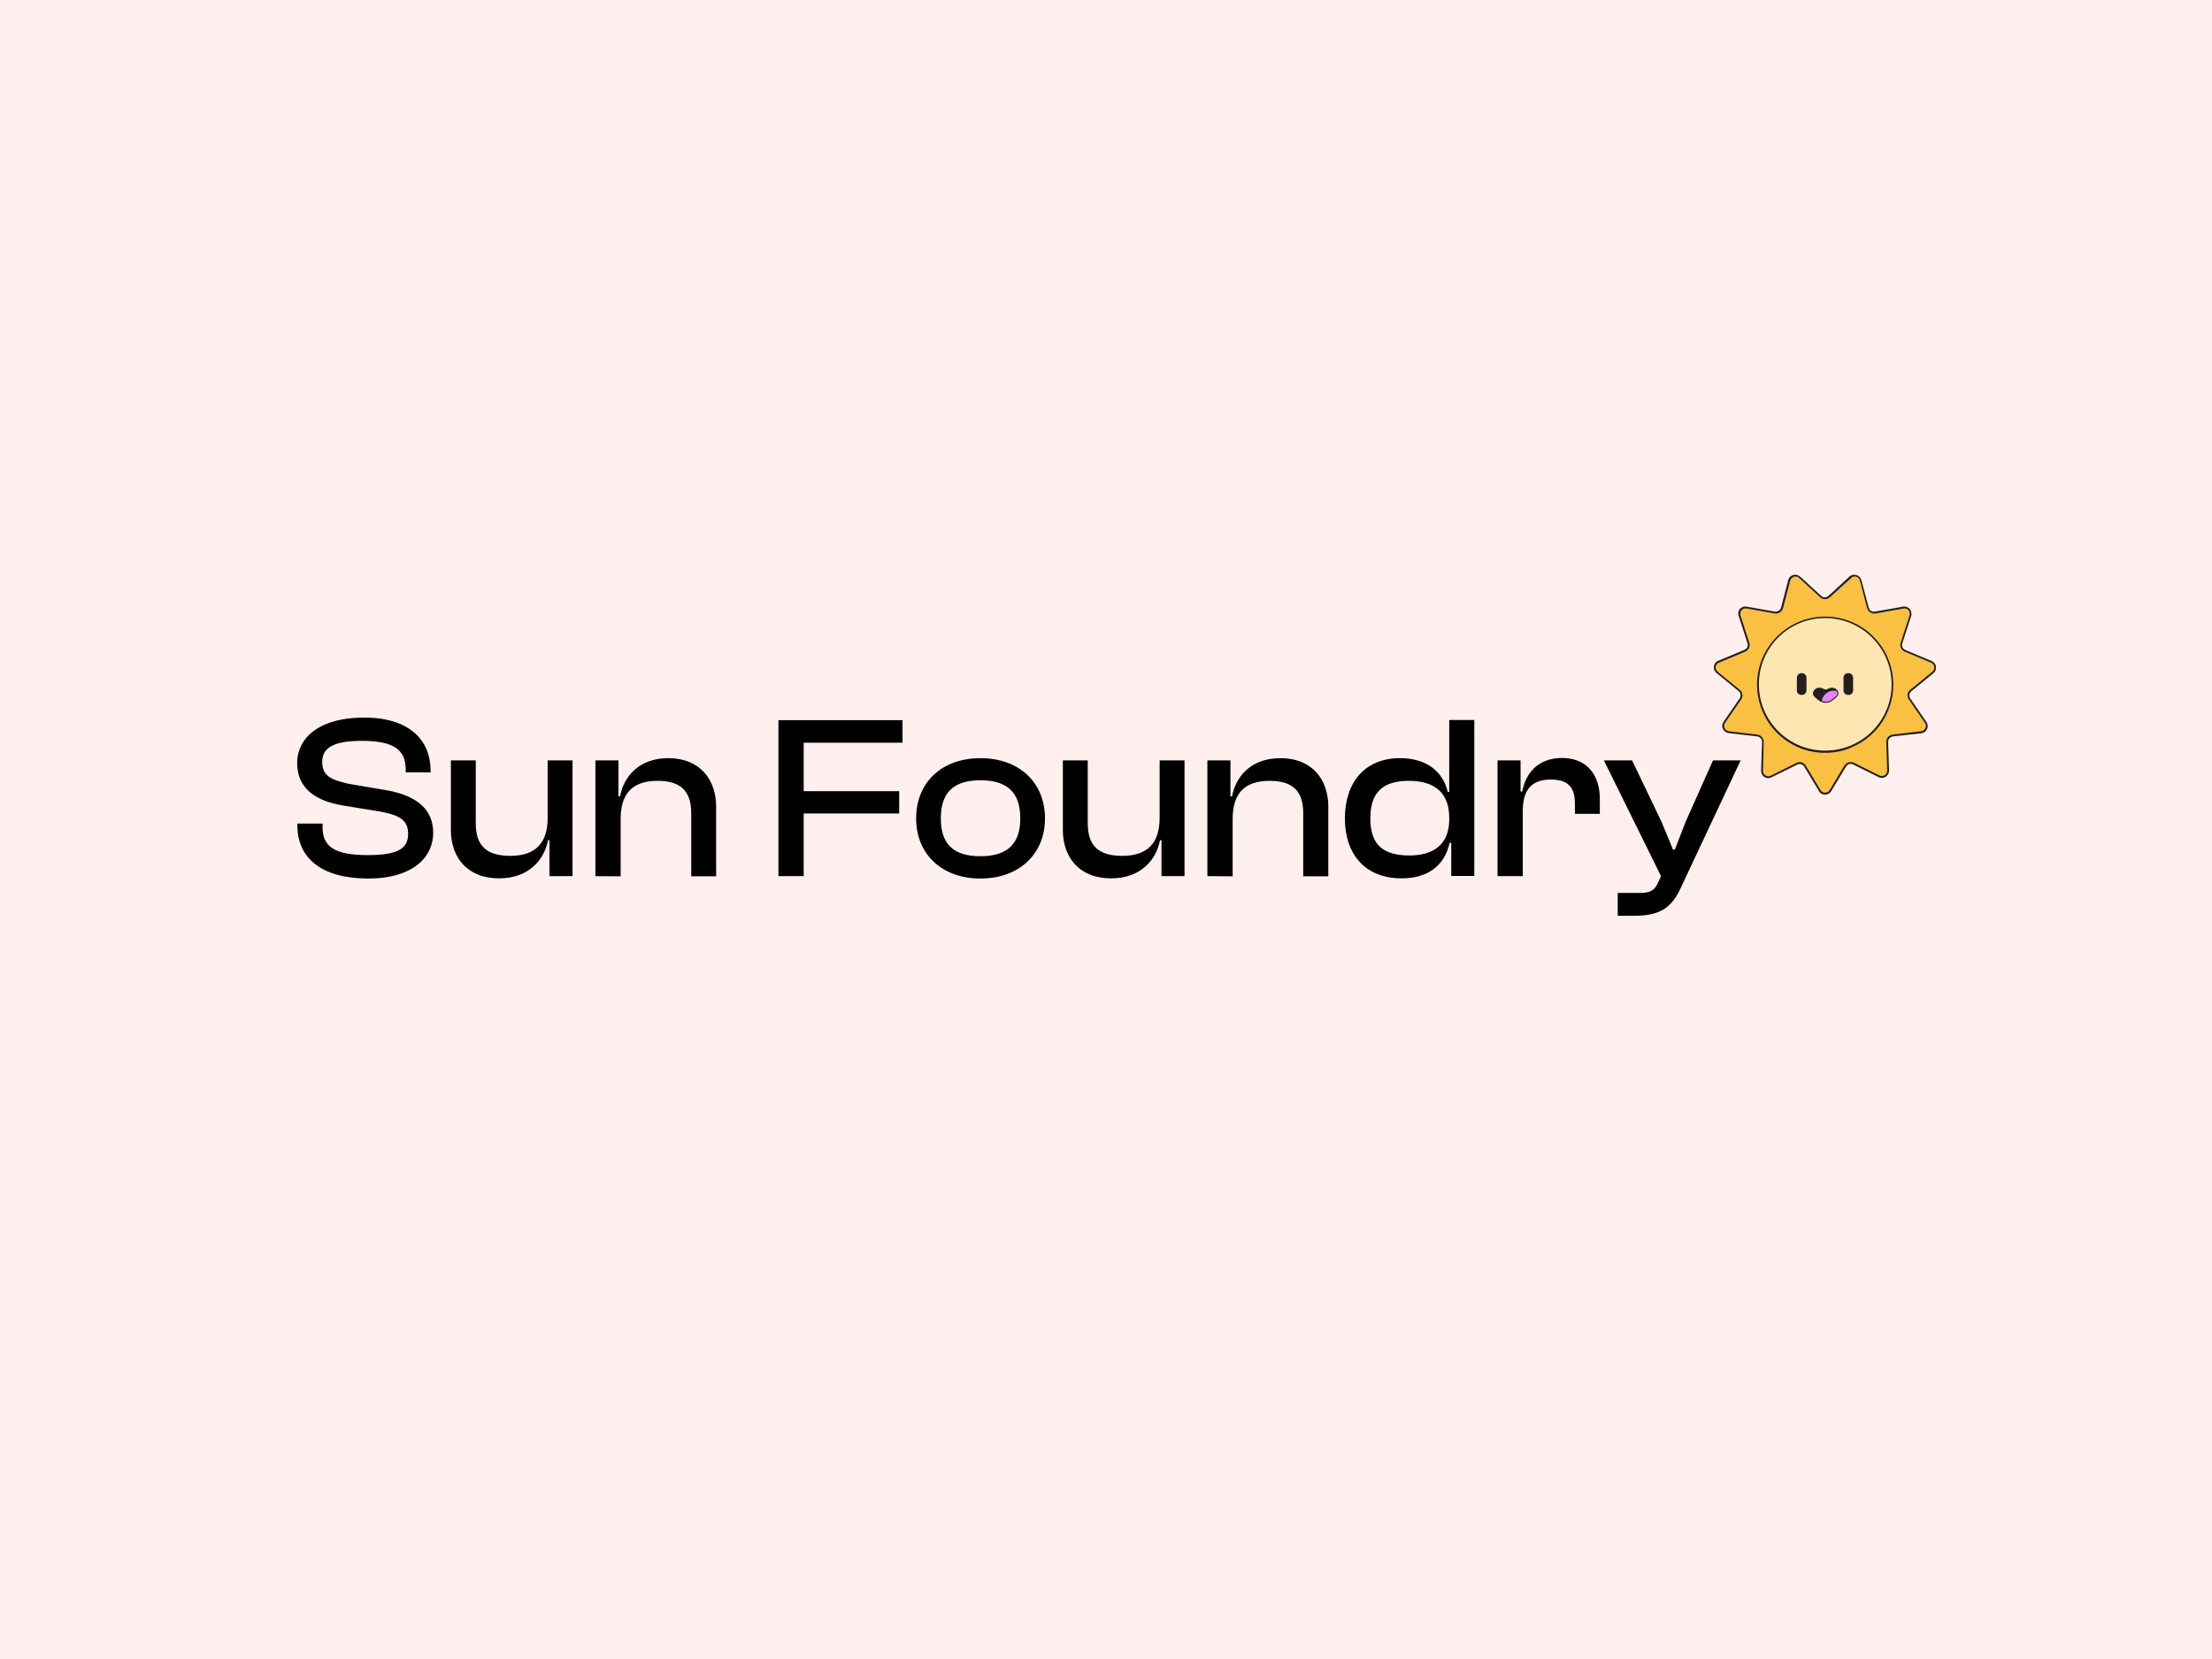 <?xml version="1.0" encoding="utf-8"?>
<!-- Generator: Adobe Illustrator 26.0.1, SVG Export Plug-In . SVG Version: 6.00 Build 0)  -->
<svg version="1.1" id="Layer_1" xmlns="http://www.w3.org/2000/svg" xmlns:xlink="http://www.w3.org/1999/xlink" x="0px" y="0px"
	 viewBox="0 0 1200 900" style="enable-background:new 0 0 1200 900;" xml:space="preserve">
<style type="text/css">
	.st0{fill:#FFEFEF;}
	.st1{fill:#F9C041;}
	.st2{fill:#231F20;}
	.st3{fill:#FFE5B0;}
	.st4{fill:#E785FF;}
</style>
<rect x="0" y="0" class="st0" width="1200" height="900"/>
<path d="M161.3,447.6v-0.8H175v2c0,10.1,5.9,15.1,24.5,15.1c16.2,0,21.9-3.5,21.9-11.5c0-7.3-4.3-10.1-15-12.1l-20.8-3.4
	c-14.3-2.5-24.4-9.1-24.4-23c0-12.2,10.1-24.6,36.4-24.6c24.8,0,36,12.4,36,28.9v0.8h-13.5v-1.6c0-10.4-6.2-15.5-23.8-15.5
	c-15.4,0-21.5,3.8-21.5,11.4c0,7.3,4.3,9.7,14.3,11.9l20.6,3.5c16.9,3,25.3,10.7,25.3,23.1c0,12.9-10.5,24.8-35.5,24.8
	C174.2,476.5,161.3,465.4,161.3,447.6z M244.6,450.3v-37.8h13.5v34.1c0,11.8,5.4,17.7,18.7,17.7c13.9,0,20.3-7.1,20.3-20.7v-31.1
	h13.5v62.8h-12.5v-19.5h-0.8c-2,10.6-10.4,20.7-26.5,20.7C253.2,476.5,244.6,464.8,244.6,450.3z M323,475.3v-62.8h12.5V432h0.9
	c1.9-10.6,10.2-20.7,26.1-20.7c17.4,0,26,11.8,26,26.3v37.8H375v-34.1c0-11.8-5.3-17.7-18.3-17.7c-13.8,0-20,7.1-20,20.7v31.1
	L323,475.3z M422.3,475.3v-84.6h67.3v12.2H436v26.3h51.8v12.1H436v34L422.3,475.3z M497,444c0-19.6,14-32.7,34.9-32.7
	s35,13.1,35,32.7c0,19.3-14,32.6-35,32.6S497,463.3,497,444z M553.5,444c0-13.4-6.3-20.7-21.6-20.7s-21.5,7.3-21.5,20.7
	s6.3,20.5,21.5,20.5S553.5,457.2,553.5,444L553.5,444z M576.6,450.3v-37.8h13.5v34.1c0,11.8,5.4,17.7,18.7,17.7
	c13.9,0,20.3-7.1,20.3-20.7v-31.1h13.5v62.8h-12.5v-19.5h-0.8c-2,10.6-10.4,20.7-26.5,20.7C585.2,476.5,576.6,464.8,576.6,450.3z
	 M655,475.3v-62.8h12.5V432h0.9c1.9-10.6,10.2-20.7,26.2-20.7c17.4,0,26,11.8,26,26.3v37.8h-13.6v-34.1c0-11.8-5.3-17.7-18.3-17.7
	c-13.8,0-20,7.1-20,20.7v31.1L655,475.3z M729.6,444c0-19.6,10.9-32.7,29.9-32.7c14.9,0,23.4,7.7,25.9,18.3h0.8v-39h13.6v84.6h-12.5
	v-18h-0.9c-2.7,12.5-11.9,19.3-26,19.3C740.5,476.5,729.6,463.3,729.6,444z M764.6,464.1c13.4,0,21.6-6.3,21.6-19.5v-1
	c0-13.4-7.8-20-21.8-20c-13.1,0-21,5.2-21,20.3S751,464,764.6,464.1L764.6,464.1z M812.4,475.3v-62.8h12.5v16.9h0.9
	c1.9-10.1,8.7-18.2,21.6-18.2c14.3,0,20.5,10.2,20.5,22.1v8.2h-13.5V436c0-9-3.8-13.1-13.1-13.1c-10.7,0-15.2,5.9-15.2,17.2v35.2
	L812.4,475.3z M877.6,496.8v-12.4h12.3c5.5,0,7.8-1.5,9.7-5.8l1.5-3.3l-31-62.8h15.3l16,33.4l6.2,15h1l5.9-15.2l14.8-33.2h15
	l-32.7,69.6c-5.2,11.2-12.2,14.7-25.1,14.7L877.6,496.8z"/>
<g id="Sunnie">
	<path class="st1" d="M992.4,323.6l11.4-10.5c1.4-1.3,3.5-1.2,4.8,0.2c0.4,0.4,0.7,0.9,0.8,1.4l3.9,15c0.5,1.7,2.1,2.8,3.9,2.5
		l15.3-2.7c1.8-0.3,3.6,0.9,3.9,2.8c0.1,0.5,0.1,1.1-0.1,1.6l-4.8,14.8c-0.6,1.7,0.3,3.5,1.9,4.2l14.3,6c1.7,0.7,2.5,2.7,1.8,4.4
		l0,0c-0.2,0.5-0.6,1-1,1.3l-12,9.8c-1.4,1.1-1.7,3.1-0.7,4.6l8.8,12.8c1.1,1.6,0.7,3.7-0.9,4.7c-0.5,0.3-1,0.5-1.6,0.6l-15.5,1.8
		c-1.8,0.2-3,1.7-3,3.5l0.5,15.5c0.1,1.9-1.4,3.5-3.3,3.5c0,0,0,0,0,0c-0.6,0-1.1-0.1-1.6-0.4l-13.9-6.9c-1.6-0.8-3.5-0.2-4.4,1.3
		l-8,13.3c-1,1.6-3.1,2.1-4.7,1.1l0,0c-0.5-0.3-0.9-0.7-1.2-1.2l-8-13.3c-0.9-1.5-2.8-2.1-4.4-1.3l-13.9,6.9
		c-1.7,0.8-3.7,0.1-4.6-1.5c0,0,0,0,0,0c-0.3-0.5-0.4-1.1-0.3-1.6l0.5-15.5c0-1.8-1.2-3.3-3-3.5l-15.4-1.7c-1.9-0.2-3.2-1.9-3-3.8
		c0.1-0.6,0.3-1.1,0.6-1.5l8.8-12.8c1-1.5,0.7-3.5-0.7-4.6l-12-9.8c-1.5-1.2-1.7-3.3-0.5-4.8c0.4-0.4,0.8-0.8,1.3-1l14.3-6
		c1.6-0.7,2.5-2.5,1.9-4.2l-4.9-14.7c-0.6-1.8,0.4-3.7,2.2-4.3l0,0c0.5-0.2,1.1-0.2,1.6-0.1l15.3,2.7c1.7,0.3,3.4-0.8,3.9-2.5
		l3.9-15c0.5-1.8,2.3-2.9,4.2-2.4c0.5,0.1,1,0.4,1.4,0.8l11.4,10.5C989.1,324.9,991.1,324.8,992.4,323.6z"/>
	<path class="st2" d="M990.1,431.1c-1.4,0-2.7-0.7-3.3-1.9l-8-13.3c-0.8-1.3-2.4-1.8-3.8-1.1l-14,6.9c-1.9,1-4.3,0.2-5.2-1.8
		c-0.3-0.6-0.4-1.2-0.4-1.9l0.5-15.5c0-1.5-1.1-2.8-2.6-3l-15.5-1.8c-2.1-0.3-3.7-2.2-3.5-4.3c0.1-0.6,0.3-1.2,0.7-1.8l8.8-12.8
		c0.8-1.2,0.6-2.9-0.6-3.9l-12-9.8c-1.7-1.4-1.9-3.8-0.6-5.5c0.4-0.5,0.9-0.9,1.5-1.1l14.3-6c1.4-0.6,2.1-2.1,1.6-3.6l-4.8-14.8
		c-0.7-2.1,0.4-4.3,2.5-4.9c0.6-0.2,1.3-0.2,1.9-0.1l15.3,2.7c1.5,0.2,2.9-0.7,3.3-2.1l3.9-15c0.5-2.1,2.7-3.3,4.8-2.8
		c0.6,0.2,1.2,0.5,1.7,0.9l11.4,10.5c1.1,1,2.8,1,3.9,0l0.3,0.4l-0.3-0.4l11.4-10.5c1.6-1.5,4.1-1.3,5.6,0.3c0.4,0.5,0.7,1,0.9,1.6
		l4,15c0.4,1.5,1.8,2.4,3.3,2.1l15.3-2.7c2.1-0.4,4.2,1.1,4.5,3.2c0.1,0.6,0.1,1.3-0.1,1.9l-4.8,14.8c-0.5,1.4,0.2,3,1.6,3.6l14.3,6
		c2,0.8,2.9,3.1,2.1,5.1c0,0,0,0,0,0l0,0c-0.2,0.6-0.6,1.1-1.1,1.5l-12,9.8c-1.2,1-1.4,2.6-0.6,3.9l8.8,12.8c1.2,1.8,0.8,4.2-1,5.4
		l0,0c-0.5,0.4-1.1,0.6-1.8,0.7l-15.4,1.7c-1.5,0.2-2.6,1.5-2.6,3l0.5,15.5c0,2.1-1.6,3.9-3.8,4c-0.6,0-1.3-0.1-1.8-0.4l-13.9-6.9
		c-1.4-0.7-3-0.2-3.8,1.1l-8,13.3C992.8,430.3,991.5,431.1,990.1,431.1z M976.2,413.4c1.4,0,2.6,0.7,3.4,1.9l8,13.3
		c0.8,1.4,2.6,1.8,4,1c0,0,0,0,0,0l0,0c0.4-0.2,0.8-0.6,1-1l8-13.3c1.1-1.7,3.3-2.4,5.1-1.5l13.9,6.9c1.4,0.7,3.2,0.1,3.9-1.3
		c0.2-0.4,0.3-0.9,0.3-1.4l-0.5-15.5c-0.1-2,1.5-3.8,3.5-4l15.4-1.8c1.6-0.2,2.7-1.6,2.6-3.2c-0.1-0.5-0.2-0.9-0.5-1.3l-8.8-12.8
		c-1.1-1.7-0.8-4,0.8-5.2l12-9.8c1.2-1,1.4-2.8,0.4-4.1c-0.3-0.4-0.7-0.7-1.1-0.8l-14.3-6c-1.9-0.8-2.8-2.9-2.2-4.8l4.8-14.8
		c0.5-1.5-0.3-3.2-1.8-3.7c-0.5-0.2-0.9-0.2-1.4-0.1l-15.3,2.7c-2,0.3-3.9-0.9-4.5-2.9l-3.9-15c-0.4-1.5-2-2.5-3.5-2.1l0,0
		c-0.5,0.1-0.9,0.3-1.2,0.7L992.7,324c-1.5,1.4-3.8,1.4-5.3,0L976,313.5c-1.2-1.1-3-1-4.1,0.2c0,0,0,0,0,0l0,0
		c-0.3,0.4-0.6,0.8-0.7,1.2l-3.9,15c-0.5,1.9-2.5,3.2-4.5,2.9l-15.3-2.7c-1.6-0.3-3.1,0.8-3.4,2.4c-0.1,0.5,0,1,0.1,1.4l4.8,14.8
		c0.6,1.9-0.3,4-2.2,4.8l-14.3,6c-1.5,0.6-2.2,2.3-1.5,3.8c0.2,0.4,0.5,0.8,0.8,1.1l12,9.8c1.6,1.3,1.9,3.6,0.8,5.2l-8.8,12.8
		c-0.9,1.3-0.5,3.1,0.8,4c0.4,0.3,0.8,0.4,1.3,0.5l15.4,1.8c2,0.2,3.5,2,3.5,4l-0.4,15.6c-0.1,1.6,1.2,2.9,2.8,3c0,0,0,0,0,0l0,0
		c0.5,0,0.9-0.1,1.4-0.3l13.9-6.9C975,413.6,975.6,413.4,976.2,413.4L976.2,413.4z"/>
	<circle class="st3" cx="990.1" cy="371.4" r="36.6"/>
	<path class="st2" d="M990.1,408.4c-20.4,0-36.9-16.6-36.9-37s16.6-36.9,37-36.9c20.4,0,36.9,16.6,36.9,37
		c0,14.8-8.9,28.2-22.6,33.9C1000,407.5,995,408.4,990.1,408.4z M990.1,335.3c-19.9,0-36,16.2-35.9,36c0,19.9,16.2,36,36,35.9
		c19.9,0,36-16.1,36-36C1026.1,351.4,1010,335.3,990.1,335.3C990.1,335.3,990.1,335.3,990.1,335.3z"/>
	<g id="Eyes">
		<path class="st2" d="M977.2,365.2h0.4c1.3,0,2.4,1.1,2.4,2.4v7c0,1.3-1.1,2.4-2.4,2.4h-0.4c-1.3,0-2.4-1.1-2.4-2.4v-7
			C974.9,366.2,975.9,365.2,977.2,365.2z"/>
		<path class="st2" d="M1002.5,365.2h0.4c1.3,0,2.4,1.1,2.4,2.4v7c0,1.3-1.1,2.4-2.4,2.4h-0.4c-1.3,0-2.4-1.1-2.4-2.4v-7
			C1000.1,366.2,1001.2,365.2,1002.5,365.2z"/>
	</g>
	<path class="st2" d="M995.8,373.6c-1.1-0.6-2.4-0.7-3.6-0.2l-1,0.5c-0.5,0.2-1,0.2-1.5,0l-1-0.5c-1.1-0.5-2.5-0.5-3.6,0.2
		c-0.9,0.5-1.5,1.5-1.6,2.6v0.2c0,0.6,0.4,1.6,3.5,3.8c2,1.4,4.8,1.4,6.8,0c3.1-2.2,3.5-3.2,3.5-3.8v-0.2
		C997.3,375.1,996.7,374.2,995.8,373.6z"/>
	<path class="st4" d="M996.8,376.4c-0.1,0.6-0.5,1.2-1,1.5c-0.7,0.6-1.5,1.2-2.2,1.8c-1.6,1.1-3.6,1.3-5.3,0.5
		c0.5-3.2,3.3-5.5,6.5-5.5c0.5,0,1,0.1,1.5,0.2c0.3,0.4,0.5,0.9,0.5,1.4C996.7,376.3,996.7,376.3,996.8,376.4z"/>
</g>
</svg>

